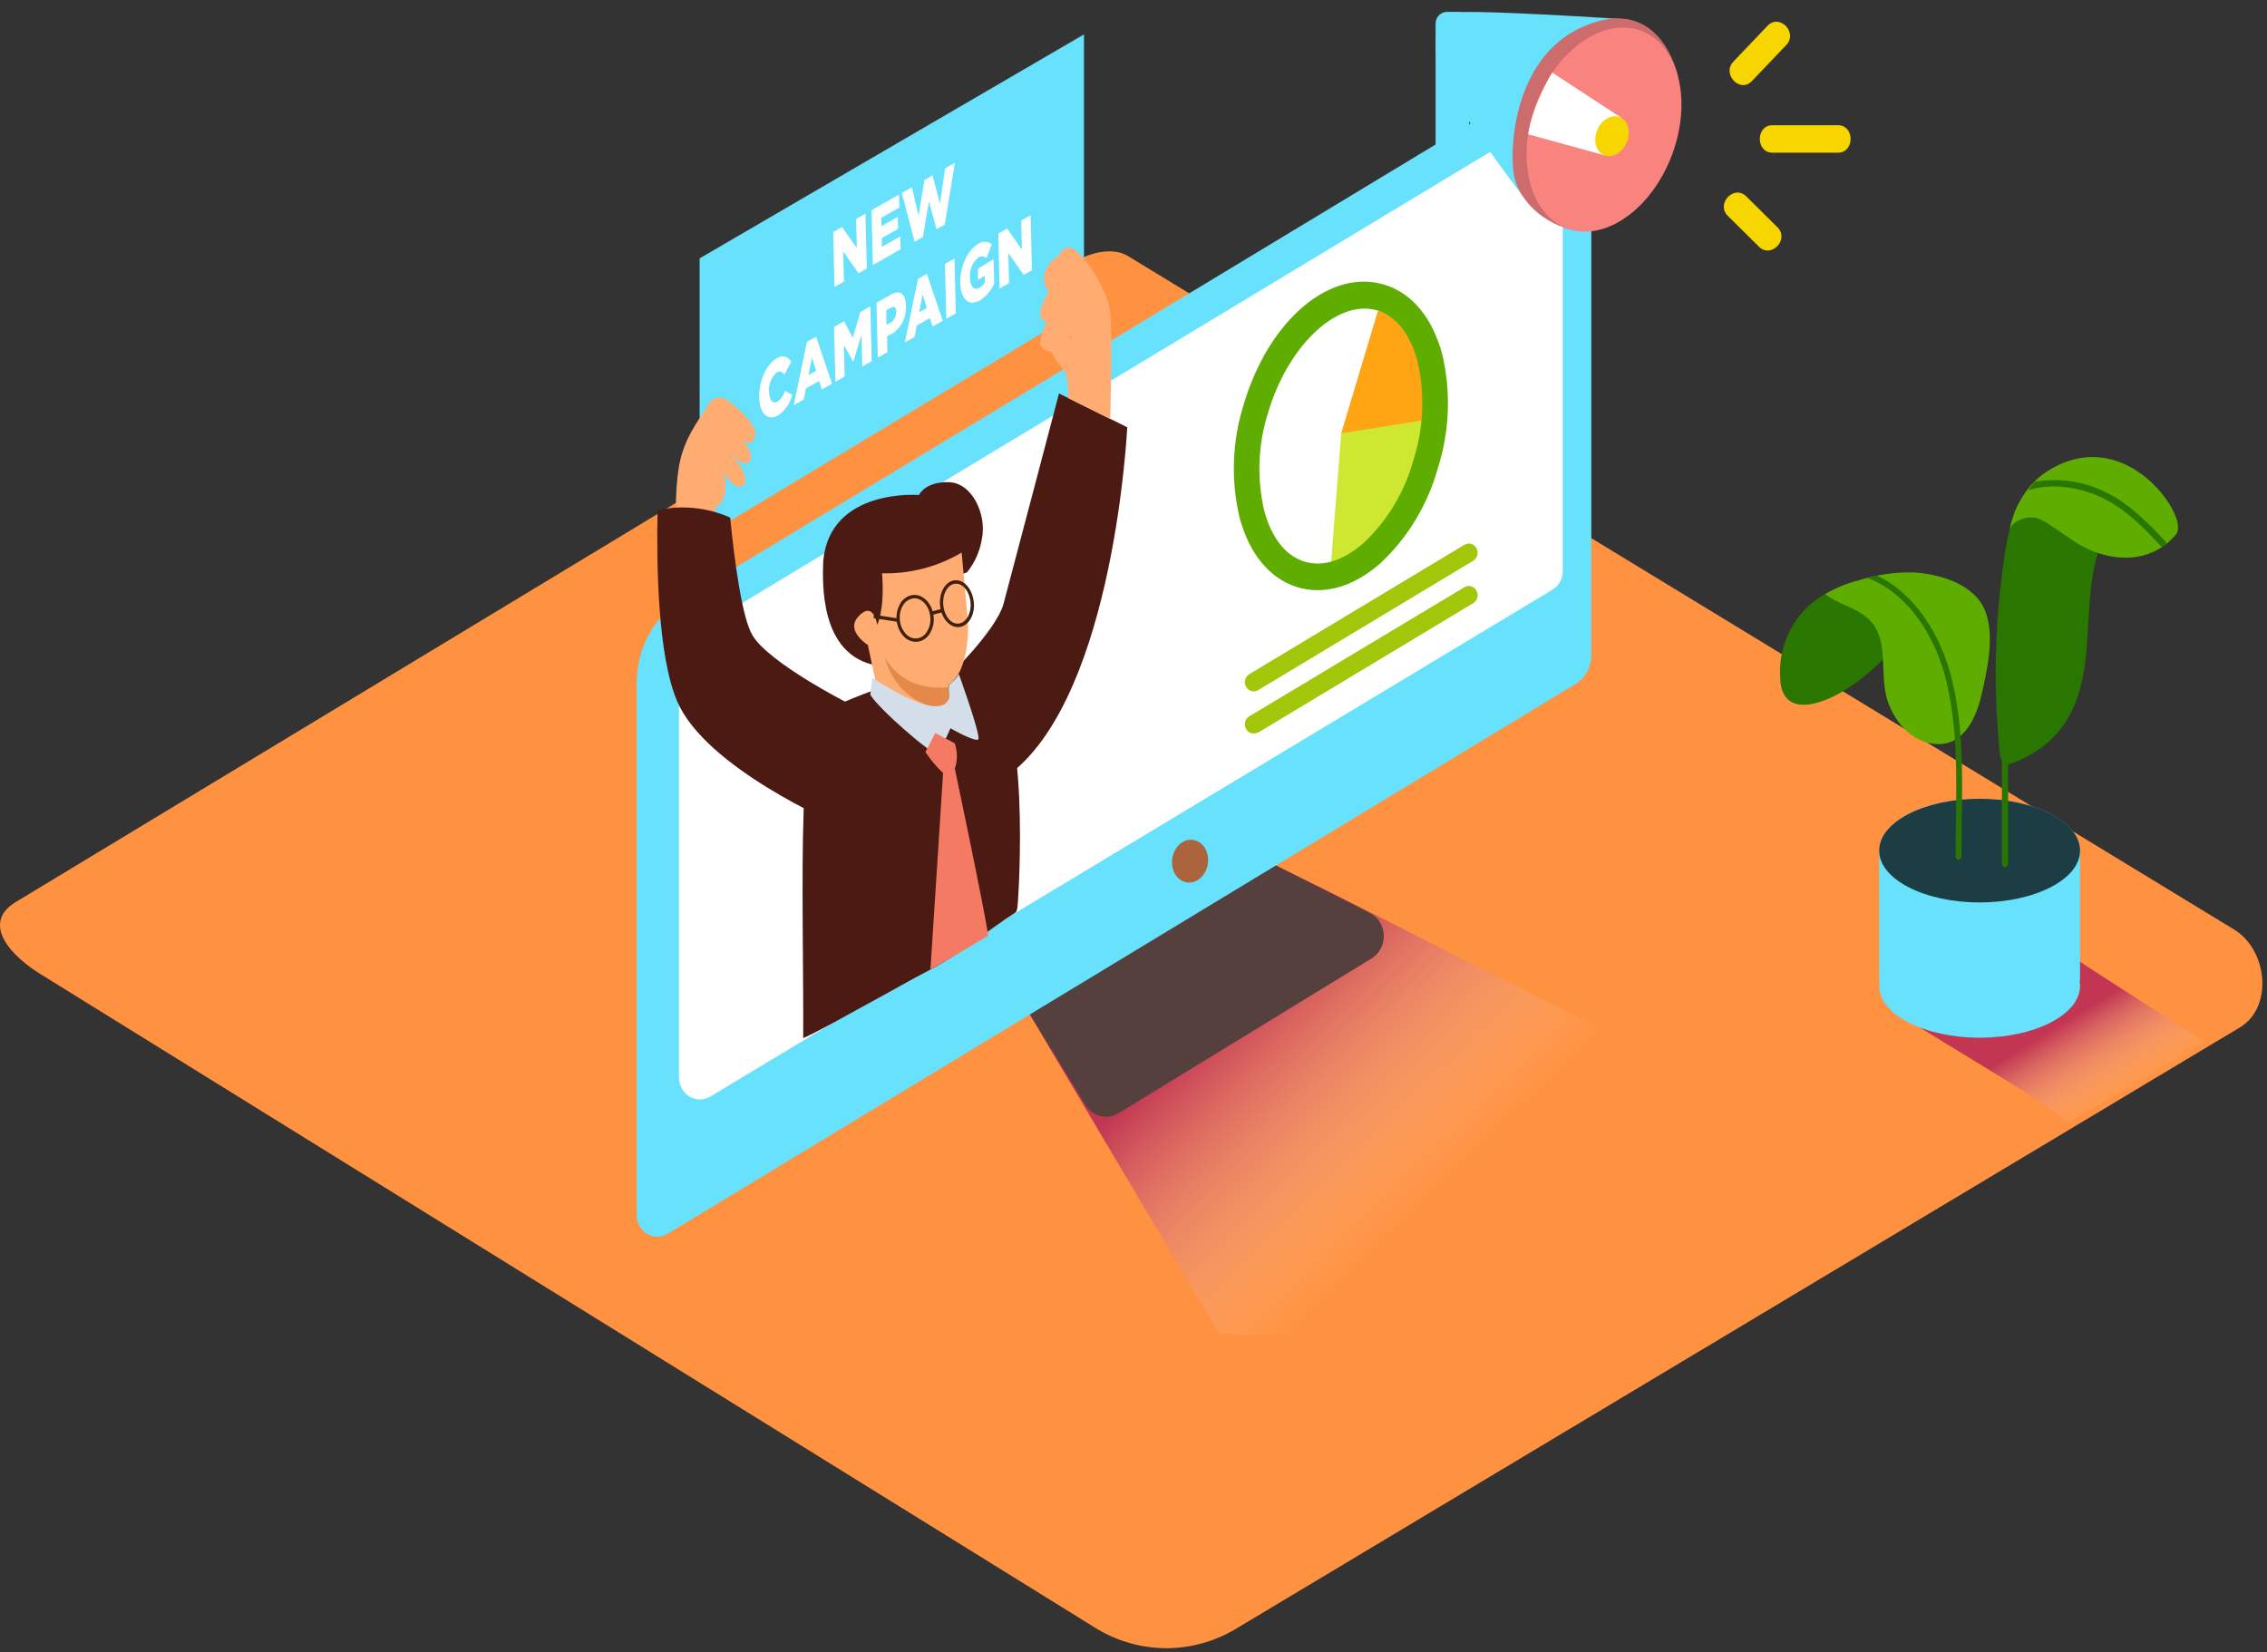 <svg width="236" height="172" viewBox="0 0 236 172" fill="none" xmlns="http://www.w3.org/2000/svg">
<rect x="0" y="0" width="236" height="172" fill="#333333" stroke="none"/>
<path d="M114.283 169.642L4.58 101.643C1.089 99.588 -1.908 96.208 1.498 94L111.598 27.422C113.252 26.347 115.761 25.642 117.439 26.667L232.569 96.772C236.06 98.897 236.689 104.838 233.179 106.969L128.744 169.533C126.551 170.868 124.063 171.58 121.527 171.599C118.992 171.618 116.495 170.943 114.283 169.642Z" fill="#FF9240"/>
<path style="mix-blend-mode:multiply" opacity="0.63" d="M132.834 90.114L107.196 105.619L126.882 138.811C127.102 138.811 144.444 140.418 142.783 134.33C152.977 128.434 167.407 115.605 174.653 110.913C162.689 105.337 144.95 95.997 132.834 90.114Z" fill="url(#paint0_linear_21_520)"/>
<path d="M152.94 31.974V2.468C152.94 2.142 152.817 1.83 152.597 1.599C152.377 1.369 152.079 1.239 151.768 1.239H150.621C150.31 1.239 150.012 1.369 149.792 1.599C149.572 1.83 149.449 2.142 149.449 2.468V31.366C149.448 31.785 149.558 32.196 149.766 32.554C149.974 32.912 150.271 33.203 150.627 33.395H150.663C150.898 33.528 151.162 33.594 151.429 33.588C151.696 33.582 151.956 33.504 152.186 33.361C152.415 33.218 152.605 33.015 152.737 32.772C152.87 32.529 152.94 32.254 152.94 31.974Z" fill="#68E1FD"/>
<path d="M131.491 89.435L142.607 95.05C143.026 95.261 143.382 95.588 143.637 95.995C143.892 96.403 144.036 96.875 144.055 97.362C144.073 97.849 143.964 98.333 143.74 98.76C143.516 99.187 143.186 99.542 142.784 99.787L116.438 115.906C115.869 116.256 115.193 116.361 114.551 116.2C113.91 116.039 113.352 115.624 112.996 115.042L106.592 104.601" fill="#56403D"/>
<path d="M71.011 62.439L159.667 8.87C160.275 8.503 160.965 8.31 161.667 8.31C162.368 8.311 163.058 8.505 163.665 8.874C164.273 9.242 164.777 9.772 165.127 10.409C165.478 11.047 165.662 11.77 165.662 12.506V68.201C165.662 68.813 165.509 69.415 165.217 69.945C164.926 70.475 164.506 70.916 164.001 71.222L69.504 128.454C69.18 128.65 68.812 128.755 68.437 128.756C68.063 128.758 67.695 128.657 67.369 128.462C67.044 128.268 66.772 127.988 66.582 127.649C66.393 127.311 66.29 126.926 66.287 126.533V71.018C66.286 69.278 66.722 67.57 67.552 66.064C68.381 64.558 69.575 63.308 71.011 62.439Z" fill="#68E1FD"/>
<path d="M159.661 13.082L73.703 64.936C72.784 65.49 72.021 66.288 71.491 67.251C70.96 68.213 70.681 69.305 70.682 70.416V112.187C70.683 112.587 70.784 112.979 70.975 113.325C71.165 113.671 71.439 113.958 71.769 114.158C72.099 114.359 72.473 114.465 72.855 114.466C73.236 114.467 73.61 114.363 73.941 114.165L161.608 61.402C161.932 61.208 162.202 60.929 162.391 60.592C162.581 60.255 162.683 59.873 162.689 59.482V14.92C162.689 14.548 162.596 14.183 162.419 13.861C162.242 13.539 161.987 13.271 161.68 13.085C161.374 12.899 161.026 12.801 160.671 12.8C160.317 12.8 159.969 12.897 159.661 13.082Z" fill="white"/>
<path d="M125.722 90.029C125.945 88.814 125.305 87.663 124.292 87.459C123.279 87.254 122.277 88.073 122.053 89.288C121.83 90.503 122.471 91.654 123.484 91.859C124.497 92.063 125.499 91.244 125.722 90.029Z" fill="#AB643C"/>
<path d="M72.836 26.897V56.127L112.843 32.051V3.582L72.836 26.897Z" fill="#68E1FD"/>
<path d="M70.267 55.193C70.389 53.016 70.309 50.808 70.669 48.65C71.06 46.307 72.006 44.739 73.294 42.844C73.41 42.671 73.593 42.351 73.801 42.012C73.897 41.854 74.023 41.719 74.171 41.614C74.319 41.51 74.486 41.438 74.661 41.402C74.836 41.367 75.016 41.369 75.191 41.409C75.365 41.449 75.53 41.526 75.675 41.634C76.975 42.607 78.959 44.316 78.58 45.475C78.031 47.152 76.859 45.008 76.859 45.008C76.859 45.008 78.69 47.274 78.031 48.048C77.372 48.823 76.114 47.146 76.114 47.146C76.114 47.146 78.245 49.707 77.39 50.494C76.535 51.281 75.37 49.265 75.37 49.265C75.37 49.265 76.072 52.056 74.442 52.837V55.686" fill="#FFAC73"/>
<path d="M110.243 40.968C110.243 40.968 105.219 60.084 104.474 62.849C103.73 65.615 98.743 70.435 98.743 70.435L90.954 74.321C90.814 74.262 90.679 74.192 90.551 74.11C90.319 77.996 89.837 81.862 89.391 85.729C95.105 86 100.726 84.146 105.262 80.492C116.048 72.029 117.348 44.483 117.348 44.483L110.243 40.968Z" fill="#4B1B13"/>
<path d="M90.581 104.377C92.687 103.244 94.732 102.047 96.856 100.946C100.195 99.211 102.582 96.989 105.774 94.966C105.844 94.817 105.891 94.657 105.915 94.493C106.055 93.321 107.361 72.913 102.606 71.075C97.986 69.289 92.84 70.999 87.957 73.047C86.914 73.819 86.021 74.792 85.326 75.915C83.781 78.514 83.757 81.715 83.653 84.679C83.427 91.157 83.653 101.579 83.616 108.083C85.46 107.264 88.817 105.324 90.581 104.377Z" fill="#4B1B13"/>
<path d="M100.671 59.59C101.493 58.569 102.034 57.332 102.234 56.012C102.704 53.579 101.227 50.251 98.755 50.199C96.282 50.148 95.66 51.537 95.66 51.537C95.66 51.537 86.394 50.788 85.698 58.419C85.637 60.544 85.258 68.265 91.332 69.302C97.406 70.339 94.451 61.761 94.451 61.761" fill="#4B1B13"/>
<path d="M100.11 57.529C100.11 57.529 100.549 62.459 100.72 64.29C100.928 66.21 100.641 71.517 97.595 71.658C94.549 71.799 91.1 68.457 91.02 67.586C91.02 67.586 87.773 65.909 89.36 64.187C90.947 62.465 91.32 65.058 91.32 65.058C91.32 65.058 92.125 63.528 91.826 59.687C94.722 59.765 97.585 59.019 100.11 57.529Z" fill="#FFAC73"/>
<path d="M91.662 72.688C93.346 74.02 95.886 74.039 98.175 73.45C98.343 73.414 98.496 73.319 98.606 73.181C98.717 73.043 98.78 72.869 98.785 72.688C98.754 71.939 98.724 71.19 98.718 70.435L90.349 67.17L91.466 72.445C91.466 72.445 91.564 72.541 91.662 72.688Z" fill="#FFAC73"/>
<path d="M97.283 73.649C97.594 73.591 97.893 73.527 98.199 73.45C98.366 73.421 98.518 73.331 98.629 73.197C98.741 73.063 98.804 72.892 98.809 72.714C98.809 72.324 98.772 71.933 98.76 71.543C97.069 71.728 94.023 71.613 92.125 68.489C92.452 69.762 93.105 70.917 94.015 71.826C94.924 72.736 96.055 73.367 97.283 73.649Z" fill="#E5894A"/>
<path d="M90.819 70.576C91.485 71.011 92.162 71.415 92.846 71.805C93.814 72.389 94.837 72.867 95.898 73.233C96.777 73.514 98.303 73.911 98.785 72.752C98.823 72.541 98.823 72.324 98.785 72.112C98.763 71.857 98.763 71.6 98.785 71.344C98.785 71.344 98.749 71.306 98.785 71.293C99.205 71.016 99.556 70.638 99.811 70.192C99.811 70.192 99.811 70.192 99.811 70.16C99.811 70.16 102.161 76.664 101.837 76.978C101.514 77.291 98.944 75.825 98.944 75.825C98.944 75.825 97.931 78.194 97.51 78.437C97.088 78.68 91.405 73.751 90.6 72.324L90.819 70.576Z" fill="#D4DEE8"/>
<path d="M99.389 77.387C99.69 78.249 99.69 79.195 99.389 80.057C99.389 80.057 98.357 80.556 98.168 80.473C97.477 79.824 96.862 79.091 96.337 78.29C96.404 78.175 97.362 76.318 97.362 76.318L99.389 77.387Z" fill="#F47A63"/>
<path d="M102.874 97.412C102.545 94.941 99.401 80.031 99.401 80.031L98.18 80.447L96.862 100.933C98.602 100.011 101.159 98.442 102.874 97.412Z" fill="#F47A63"/>
<path d="M97.863 63.035C97.735 61.691 98.419 60.519 99.389 60.417C100.36 60.314 101.22 61.326 101.373 62.67C101.526 64.014 100.817 65.186 99.847 65.288H99.792C98.846 65.346 97.985 64.354 97.863 63.035ZM99.42 60.775C98.638 60.858 98.089 61.857 98.199 63.003C98.309 64.149 99.023 65.026 99.81 64.923C100.598 64.821 101.141 63.842 101.031 62.696C100.921 61.55 100.225 60.711 99.462 60.775H99.42Z" fill="#42210B"/>
<path d="M94.054 66.236C93.65 65.782 93.398 65.202 93.34 64.584C93.281 63.966 93.419 63.345 93.731 62.817C93.872 62.578 94.063 62.376 94.289 62.225C94.515 62.074 94.771 61.979 95.037 61.946C96.093 61.838 97.064 62.843 97.192 64.181C97.259 64.799 97.121 65.423 96.801 65.948C96.66 66.187 96.469 66.389 96.243 66.54C96.017 66.691 95.761 66.786 95.495 66.818H95.422C95.167 66.829 94.914 66.783 94.678 66.682C94.442 66.582 94.23 66.429 94.054 66.236ZM95.068 62.305C94.852 62.332 94.645 62.41 94.462 62.533C94.279 62.656 94.125 62.821 94.012 63.016C93.736 63.47 93.618 64.01 93.676 64.546C93.717 65.083 93.933 65.589 94.286 65.98C94.43 66.151 94.611 66.285 94.814 66.369C95.017 66.453 95.237 66.485 95.454 66.463C95.671 66.44 95.88 66.364 96.063 66.24C96.247 66.115 96.399 65.947 96.508 65.749C96.785 65.293 96.904 64.75 96.844 64.213C96.74 63.092 95.971 62.241 95.117 62.292L95.068 62.305Z" fill="#42210B"/>
<path d="M98.037 63.392L96.939 63.672L97.02 64.02L98.117 63.74L98.037 63.392Z" fill="#42210B"/>
<path d="M90.987 64.001L90.937 64.355L93.485 64.75L93.535 64.396L90.987 64.001Z" fill="#42210B"/>
<path d="M111.188 41.442C111.188 41.442 111.396 39.124 110.541 38.273C109.687 37.422 108.79 35.213 108.79 35.213H111.573C111.573 35.213 109.601 31.314 109.778 29.528C109.955 27.742 109.992 25.956 111.188 25.77C112.385 25.585 115.162 29.976 115.516 32.102C115.87 34.227 115.571 43.625 115.571 43.625" fill="#FFAC73"/>
<path d="M112.672 30.886C112.786 30.608 112.872 30.318 112.928 30.021C112.963 29.817 112.945 29.607 112.876 29.412C112.808 29.217 112.691 29.045 112.537 28.914C112.644 28.719 112.701 28.498 112.701 28.274C112.701 28.049 112.644 27.828 112.537 27.634C112.588 27.474 112.602 27.305 112.579 27.138C112.556 26.972 112.496 26.814 112.404 26.676C112.312 26.539 112.191 26.426 112.049 26.346C111.908 26.267 111.751 26.223 111.591 26.219C110.224 26.219 108.539 27.614 108.686 29.195C108.679 29.404 108.723 29.611 108.814 29.797C108.905 29.983 109.039 30.142 109.204 30.258C108.844 30.903 108.547 31.585 108.319 32.294C108.275 32.42 108.258 32.555 108.267 32.689C108.277 32.823 108.313 32.953 108.374 33.071C108.436 33.189 108.52 33.292 108.622 33.374C108.724 33.455 108.842 33.512 108.966 33.542C108.625 34.162 108.399 34.844 108.301 35.552C108.216 36.276 109.021 36.737 109.601 36.59C111.341 36.141 111.787 33.785 112.983 32.601C113.105 32.483 113.196 32.333 113.248 32.167C113.3 32.002 113.311 31.825 113.28 31.653C113.249 31.482 113.177 31.321 113.07 31.187C112.964 31.053 112.827 30.949 112.672 30.886Z" fill="#FFAC73"/>
<path d="M78.361 66.191C77.225 64.366 76.432 58.112 76.011 53.887C73.626 52.827 70.988 52.559 68.454 53.119C68.338 58.688 68.454 68.297 70.511 73.047C73.49 79.974 87.028 85.761 87.028 85.761L87.969 73.047C87.969 73.047 80.119 69.027 78.361 66.191Z" fill="#4B1B13"/>
<path style="mix-blend-mode:multiply" opacity="0.63" d="M222.412 113.109C224.579 111.528 227.564 110.247 229.633 108.5C223.425 104.659 214.373 98.737 212.09 97.245L197.818 105.734L210.381 113.416C210.448 113.416 212.95 115.189 215.301 116.847C217.828 115.497 219.75 114.178 222.412 113.109Z" fill="url(#paint1_linear_21_520)"/>
<path d="M195.626 88.558V102.111H216.533V88.558" fill="#68E1FD"/>
<path d="M206.083 93.955C211.858 93.955 216.539 91.539 216.539 88.558C216.539 85.578 211.858 83.162 206.083 83.162C200.308 83.162 195.626 85.578 195.626 88.558C195.626 91.539 200.308 93.955 206.083 93.955Z" fill="#68E1FD"/>
<path opacity="0.73" d="M206.083 93.955C211.858 93.955 216.539 91.539 216.539 88.558C216.539 85.578 211.858 83.162 206.083 83.162C200.308 83.162 195.626 85.578 195.626 88.558C195.626 91.539 200.308 93.955 206.083 93.955Z" fill="black"/>
<path d="M206.083 108.039C211.858 108.039 216.539 105.622 216.539 102.642C216.539 99.662 211.858 97.245 206.083 97.245C200.308 97.245 195.626 99.662 195.626 102.642C195.626 105.622 200.308 108.039 206.083 108.039Z" fill="#68E1FD"/>
<path d="M217.785 57.043C215.581 56.095 212.517 52.946 209.849 53.042C208.836 55.654 208.537 58.707 208.232 61.364C207.723 65.973 207.621 70.621 207.926 75.249C207.992 76.278 208.073 77.306 208.171 78.335C208.196 78.638 208.275 78.933 208.403 79.205C208.403 82.782 208.403 86.358 208.403 89.935C208.403 90.025 208.437 90.111 208.497 90.174C208.558 90.238 208.64 90.274 208.726 90.274C208.812 90.274 208.894 90.238 208.955 90.174C209.016 90.111 209.05 90.025 209.05 89.935C209.05 86.495 209.05 83.055 209.05 79.615C210.098 79.254 211.103 78.769 212.047 78.168C214.012 76.875 215.498 74.917 216.259 72.618C217.949 67.689 216.869 62.19 218.481 57.312C218.255 57.228 218.017 57.139 217.785 57.043Z" fill="#297600"/>
<path d="M213.268 48.97C212.02 49.742 210.991 50.846 210.283 52.171C210.096 52.472 209.939 52.791 209.813 53.125L209.721 53.33C209.521 53.886 209.354 54.455 209.221 55.033C209.473 54.595 209.867 54.268 210.332 54.111C210.881 53.858 211.494 53.8 212.077 53.944C212.644 54.173 213.181 54.474 213.677 54.841C214.428 55.315 215.142 55.846 215.88 56.332C219.347 58.643 223.956 58.893 226.63 55.513C226.666 55.379 226.697 55.244 226.721 55.11C227.112 52.811 220.928 44.278 213.268 48.97Z" fill="#5FAD00"/>
<path d="M225.092 56.947C225.232 56.838 225.379 56.742 225.525 56.646C225.531 56.598 225.526 56.55 225.512 56.504C225.497 56.459 225.472 56.417 225.44 56.383C223.346 54.13 221.093 51.902 218.237 50.807C216.184 49.999 213.964 49.778 211.803 50.167C211.571 50.449 211.357 50.75 211.15 51.051C213.482 50.238 216.43 50.743 218.548 51.691C221.081 52.824 223.09 54.847 224.982 56.889C225.014 56.916 225.052 56.935 225.092 56.947Z" fill="#297600"/>
<path d="M189.993 61.857C188.482 62.683 187.235 63.955 186.405 65.516C185.576 67.076 185.199 68.858 185.323 70.64C185.568 77.112 195.737 70.794 198.435 65.333C201.133 59.872 201.56 67.663 201.56 67.663" fill="#297600"/>
<path d="M199.143 59.597C197.234 59.562 195.331 59.838 193.503 60.416C192.275 60.724 191.094 61.209 189.993 61.857C190.632 62.306 191.313 62.686 192.025 62.99C193.301 63.528 194.638 64.2 195.309 65.461C195.472 65.77 195.603 66.096 195.7 66.434C196.31 68.559 195.785 71.146 196.616 73.284C197.446 75.422 199.155 77.317 201.554 77.464C204.417 77.65 205.729 74.763 206.297 72.266C206.864 69.769 207.64 66.364 206.73 63.797C205.711 60.807 201.853 59.731 199.143 59.597Z" fill="#5FAD00"/>
<path d="M202.915 69.693C201.694 65.608 199.161 61.748 195.437 59.943H195.297L195.12 60.001C194.894 60.071 194.668 60.122 194.442 60.186C198.789 61.876 201.517 66.37 202.628 70.96C204.05 76.831 203.574 83.187 203.586 89.192C203.586 89.277 203.618 89.359 203.676 89.418C203.733 89.478 203.811 89.512 203.892 89.512C203.972 89.512 204.05 89.478 204.107 89.418C204.165 89.359 204.197 89.277 204.197 89.192C204.172 82.784 204.74 75.909 202.915 69.693Z" fill="#297600"/>
<path d="M169.514 2.027C169.514 2.027 151.903 0.842 150.774 1.387C149.645 1.931 149.193 3.883 149.62 6.61C150.048 9.337 158.441 20.31 158.441 20.31" fill="#68E1FD"/>
<path d="M174.678 7.942C174.629 7.75 172.846 -0.835 164.697 2.821C157.373 6.124 157.128 15.95 157.623 18.351C158.026 20.303 159.93 22.973 163.611 23.933" fill="#CC6C6D"/>
<path d="M173.865 16.617C176.18 11.011 174.975 5.066 171.173 3.339C167.371 1.612 162.412 4.757 160.097 10.363C157.781 15.969 158.986 21.913 162.788 23.641C166.59 25.368 171.549 22.223 173.865 16.617Z" fill="#F9847F"/>
<path d="M159.087 13.985L167.053 16.174L168.799 12.269L161.59 7.558C161.59 7.558 159.527 10.893 159.087 13.985Z" fill="white"/>
<path d="M169.291 14.965C169.805 13.903 169.562 12.69 168.748 12.256C167.933 11.822 166.856 12.331 166.341 13.393C165.826 14.456 166.069 15.668 166.884 16.103C167.698 16.537 168.776 16.027 169.291 14.965Z" fill="#F7D600"/>
<path d="M184.023 2.667L180.446 6.418C179.225 7.699 181.129 9.747 182.375 8.441L185.952 4.69C187.197 3.416 185.268 1.387 184.023 2.667Z" fill="#F7D600"/>
<path d="M191.336 13.038H184.517C182.759 13.038 182.759 15.899 184.517 15.899H191.336C193.087 15.899 193.094 13.038 191.336 13.038Z" fill="#F7D600"/>
<path d="M185.036 23.658L181.801 20.457C180.525 19.177 178.596 21.213 179.872 22.48L183.107 25.681C184.383 26.949 186.312 24.932 185.036 23.658Z" fill="#F7D600"/>
<path d="M139.621 45.116L138.529 59.111C138.529 59.111 147.184 57.766 149.242 45.481L149.168 42.921L139.621 45.116Z" fill="#CEE831"/>
<path d="M139.622 45.117L143.449 32.358C143.449 32.358 149.419 33.504 148.576 43.695L139.622 45.117Z" fill="#FFA513"/>
<path d="M136.215 61.383C135.777 61.325 135.344 61.227 134.921 61.089C132.113 60.173 130.038 57.606 129.037 53.874C128.12 49.976 128.274 45.885 129.483 42.076C132.095 33.273 138.566 27.832 144.261 29.682C147.069 30.597 149.144 33.164 150.145 36.897C151.062 40.795 150.908 44.885 149.699 48.695C148.63 52.55 146.541 56.008 143.675 58.669C141.27 60.769 138.663 61.71 136.215 61.383ZM142.655 32.172C138.7 31.647 133.994 36.308 132.028 42.914C130.966 46.218 130.82 49.77 131.607 53.157C132.345 55.942 133.798 57.817 135.715 58.445C137.632 59.072 139.841 58.394 141.959 56.524C144.433 54.21 146.231 51.21 147.148 47.869C148.209 44.565 148.355 41.014 147.569 37.626C146.831 34.842 145.378 32.966 143.461 32.339C143.198 32.258 142.928 32.203 142.655 32.172Z" fill="#5FAD00"/>
<path d="M130.953 71.869L153.398 58.361C153.598 58.228 153.742 58.019 153.798 57.778C153.854 57.536 153.819 57.281 153.7 57.066C153.58 56.852 153.386 56.694 153.158 56.626C152.93 56.558 152.685 56.586 152.476 56.703L130.019 70.211C129.819 70.344 129.676 70.553 129.619 70.795C129.563 71.036 129.598 71.291 129.718 71.506C129.837 71.721 130.032 71.879 130.26 71.947C130.488 72.014 130.732 71.986 130.941 71.869H130.953Z" fill="#A2C609"/>
<path d="M130.953 76.286L153.398 62.779C153.598 62.646 153.742 62.437 153.798 62.195C153.854 61.953 153.819 61.698 153.7 61.484C153.58 61.269 153.386 61.111 153.158 61.043C152.93 60.975 152.685 61.003 152.476 61.121L130.019 74.596C129.819 74.729 129.676 74.938 129.619 75.18C129.563 75.421 129.598 75.677 129.718 75.891C129.837 76.106 130.032 76.264 130.26 76.332C130.488 76.399 130.732 76.372 130.941 76.254L130.953 76.286Z" fill="#A2C609"/>
<path d="M86.735 24.157L87.651 23.633L89.195 25.822L89.122 22.8L90.093 22.243L90.233 27.96L89.372 28.447L87.773 26.174L87.852 29.311L86.876 29.868L86.735 24.157Z" fill="white"/>
<path d="M90.728 21.885L93.59 20.259L93.621 21.61L91.735 22.679L91.759 23.549L93.468 22.57L93.499 23.825L91.79 24.791L91.814 25.694L93.725 24.612L93.755 25.956L90.868 27.595L90.728 21.885Z" fill="white"/>
<path d="M93.883 20.099L94.927 19.503L95.623 22.455L96.233 18.748L97.082 18.255L97.851 21.194L98.388 17.532L99.407 16.956L98.358 23.383L97.503 23.869L96.703 20.989L96.075 24.682L95.214 25.175L93.883 20.099Z" fill="white"/>
<path d="M84.959 35.059L86.619 39.944L85.557 40.552L85.276 39.675L83.903 40.437L83.671 41.596L82.633 42.191L84.007 35.578L84.959 35.059ZM84.159 39.06L84.959 38.606L84.526 37.236L84.159 39.086" fill="white"/>
<path d="M80.827 37.332C80.945 37.236 81.082 37.167 81.228 37.132C81.374 37.096 81.525 37.094 81.672 37.126C81.819 37.157 81.957 37.222 82.078 37.315C82.199 37.408 82.299 37.527 82.371 37.665L81.651 39.009C81.616 38.937 81.567 38.872 81.507 38.821C81.447 38.769 81.378 38.731 81.303 38.709C81.228 38.688 81.15 38.683 81.073 38.695C80.996 38.707 80.923 38.735 80.857 38.779C80.581 39.017 80.364 39.322 80.224 39.668C80.085 40.013 80.028 40.389 80.058 40.763C80.058 41.634 80.448 42.108 80.949 41.82C81.324 41.545 81.596 41.142 81.718 40.68L82.481 41.109C82.251 41.998 81.716 42.766 80.98 43.266H80.943C79.924 43.849 79.075 43.062 79.032 41.346C79.008 39.701 79.759 37.959 80.827 37.332Z" fill="white"/>
<path d="M86.827 34.035L87.871 33.446L88.774 35.175L89.568 32.48L90.606 31.891L90.746 37.601L89.769 38.158L89.69 34.88L88.835 37.633L88.811 37.646L87.853 35.937L87.932 39.195L86.968 39.746L86.827 34.035Z" fill="white"/>
<path d="M96.49 28.504L98.144 33.395L97.088 33.997L96.801 33.12L95.428 33.901L95.226 35.066L94.195 35.655L95.562 29.048L96.49 28.504ZM95.69 32.505L96.49 32.057L96.05 30.655L95.69 32.505Z" fill="white"/>
<path d="M92.785 30.661C93.688 30.149 94.28 30.565 94.311 31.833C94.348 32.412 94.233 32.99 93.978 33.505C93.723 34.02 93.337 34.452 92.864 34.752H92.827L92.339 35.034L92.382 36.66L91.381 37.236L91.24 31.519L92.785 30.661ZM93.328 32.48C93.328 31.987 93.096 31.839 92.717 32.057L92.254 32.319L92.29 33.83L92.754 33.561C92.924 33.452 93.062 33.297 93.154 33.112C93.247 32.927 93.29 32.72 93.279 32.511" fill="white"/>
<path d="M98.37 27.473L99.365 26.916L99.505 32.627L98.51 33.19L98.37 27.473Z" fill="white"/>
<path d="M101.782 25.425C101.993 25.259 102.25 25.169 102.515 25.169C102.779 25.169 103.036 25.259 103.247 25.425L102.698 26.872C102.577 26.766 102.427 26.704 102.269 26.695C102.112 26.685 101.956 26.73 101.825 26.821C101.532 27.071 101.301 27.392 101.154 27.757C101.006 28.122 100.945 28.519 100.976 28.914C100.976 29.849 101.416 30.284 101.984 29.964C102.205 29.832 102.39 29.642 102.521 29.413V28.722L101.819 29.125V27.96L103.436 26.993L103.497 29.554C103.162 30.267 102.644 30.868 102.002 31.289H101.971C100.866 31.929 100.006 31.167 99.963 29.439C99.92 27.813 100.72 26.065 101.782 25.425Z" fill="white"/>
<path d="M103.924 24.324L104.846 23.799L106.384 25.988L106.311 22.967L107.288 22.41L107.428 28.127L106.561 28.613L104.968 26.347L105.041 29.477L104.065 30.034L103.924 24.324Z" fill="white"/>
<defs>
<linearGradient id="paint0_linear_21_520" x1="149.949" y1="123.908" x2="129.293" y2="102.823" gradientUnits="userSpaceOnUse">
<stop stop-color="white" stop-opacity="0"/>
<stop offset="1" stop-color="#9E005D"/>
</linearGradient>
<linearGradient id="paint1_linear_21_520" x1="218.725" y1="116.118" x2="213.369" y2="107.358" gradientUnits="userSpaceOnUse">
<stop stop-color="white" stop-opacity="0"/>
<stop offset="1" stop-color="#9E005D"/>
</linearGradient>
</defs>
</svg>
